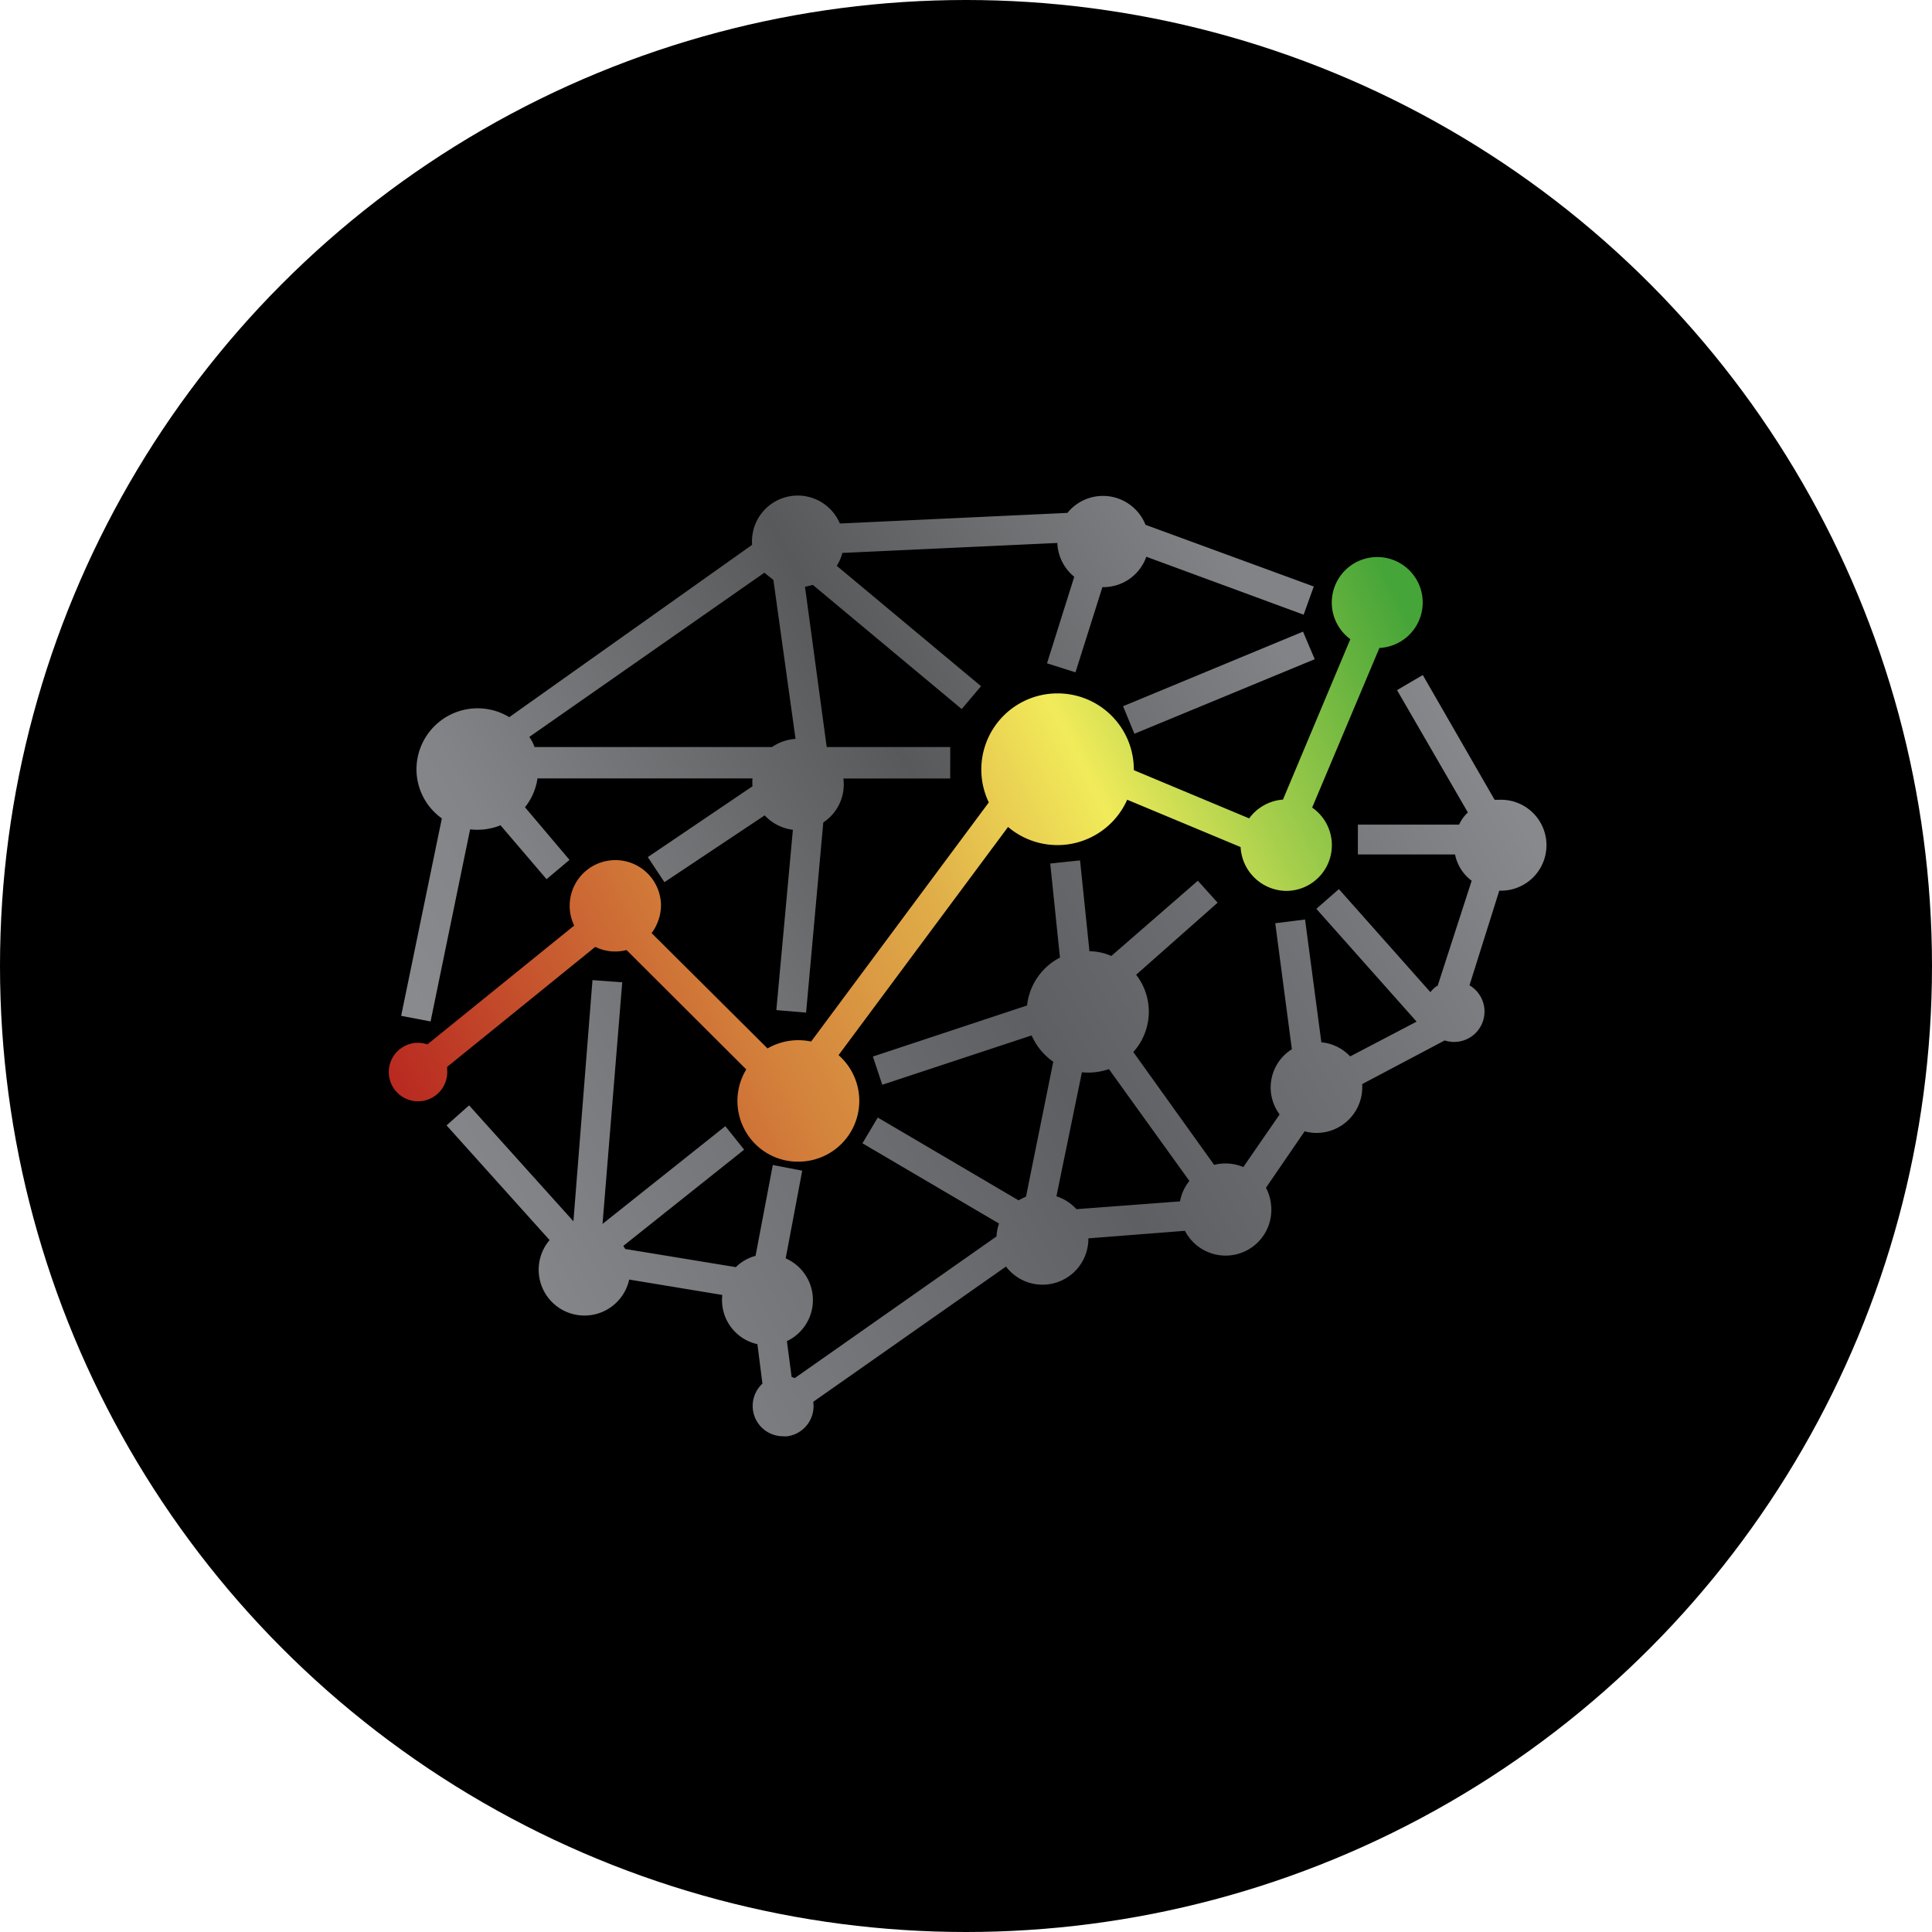 <?xml version='1.0' encoding='utf-8'?>
<svg xmlns="http://www.w3.org/2000/svg" id="Layer_1" data-name="Layer 1" viewBox="0 0 300 300" width="300" height="300"><defs><linearGradient id="linear-gradient" x1="221" y1="524.88" x2="61.93" y2="444.05" gradientTransform="matrix(1, 0, 0, -1, 0, 625.49)" gradientUnits="userSpaceOnUse"><stop offset="0" stop-color="#46a538" /><stop offset="0.19" stop-color="#a7cf4c" /><stop offset="0.31" stop-color="#f1eb5a" /><stop offset="0.48" stop-color="#e0ad48" /><stop offset="0.67" stop-color="#d3803b" /><stop offset="1" stop-color="#b6211e" /></linearGradient><linearGradient id="linear-gradient-2" x1="187.46" y1="544.7" x2="61.96" y2="473.41" gradientTransform="matrix(1, 0, 0, -1, 0, 625.49)" gradientUnits="userSpaceOnUse"><stop offset="0" stop-color="#818386" /><stop offset="0.41" stop-color="#58595b" /><stop offset="0.84" stop-color="#828487" /><stop offset="1" stop-color="#888a8e" /></linearGradient><linearGradient id="linear-gradient-3" x1="234.49" y1="501.78" x2="86.85" y2="422.27" gradientTransform="matrix(1, 0, 0, -1, 0, 625.49)" gradientUnits="userSpaceOnUse"><stop offset="0" stop-color="#87898d" /><stop offset="0.2" stop-color="#737578" /><stop offset="0.49" stop-color="#5e5f62" /><stop offset="1" stop-color="#838588" /></linearGradient><clipPath id="bz_circular_clip"><circle cx="150.0" cy="150.0" r="150.0" /></clipPath></defs><g clip-path="url(#bz_circular_clip)"><rect x="-1.5" y="-1.5" width="303" height="303" /><path d="M214.21,100.61a7.06,7.06,0,1,0-4.53-1.36l-10.46,24.91a7.15,7.15,0,0,0-5.25,2.92l-17.91-7.49v-.15a11.82,11.82,0,0,0-11.87-11.77h0a11.82,11.82,0,0,0-10.65,16.93l-27.59,37.13a9.58,9.58,0,0,0-6.77,1.07l-18-17.91a7.36,7.36,0,0,0,1.46-4.28,7.09,7.09,0,1,0-13.48,3.11L66.37,162.17a4.54,4.54,0,1,0,3.06,3.88c0-.12,0-.25,0-.38l23-18.64a7,7,0,0,0,4.86.49l18.59,18.54A9.44,9.44,0,0,0,119,179a9.32,9.32,0,0,0,4.93,1.38,9.44,9.44,0,0,0,6.28-16.54l26.32-35.43a11.85,11.85,0,0,0,18.5-4.23l17.61,7.35a7.19,7.19,0,0,0,7.11,6.81,7.1,7.1,0,0,0,4-12.94l10.46-24.82Z" fill="url(#linear-gradient)" /><path d="M165.79,79.64l-35.38,1.65a7.1,7.1,0,0,0-13.62,3.31L79.08,111.36a9.49,9.49,0,0,0-14.41,8.08,9.37,9.37,0,0,0,3.94,7.64l-6.32,30.66,4.57.87L73,128.78a9.63,9.63,0,0,0,4.72-.63l7.15,8.37,3.56-3-6.91-8.17a9.29,9.29,0,0,0,1.94-4.48h33.39a6.23,6.23,0,0,0,0,1.22l-16.26,11,2.58,3.89,15.57-10.37a7.17,7.17,0,0,0,4.38,2.24l-2.57,28,4.62.39,2.67-29.53a7.07,7.07,0,0,0,3.12-6.82h16.59V116H128.37L125,91.12l1.22-.29,23.11,19.27,3-3.55L129.93,87.86a6.85,6.85,0,0,0,.87-2l33.38-1.55a7.11,7.11,0,0,0,2.63,5.25L162.58,103,167,104.4l4.18-13.23h.1A7.07,7.07,0,0,0,178,86.45l24.43,9L204,91.07l-26.13-9.58a7.1,7.1,0,0,0-12.12-1.85ZM120.15,90.1l-1.46-1.17-36.5,25.5A6,6,0,0,1,83,116h36.88a7.34,7.34,0,0,1,3.65-1.27L120.1,90.1Zm84,12.26-28,11.58-1.76-4.28,27.94-11.58Z" fill-rule="evenodd" fill="url(#linear-gradient-2)" /><path d="M223.21,153.16l5.31-16.4a6.74,6.74,0,0,1-2.58-4.08H210.85v-4.63h15.72a5.86,5.86,0,0,1,1.36-1.89l-11-19,4-2.34,11.15,19.37.73,0a7.06,7.06,0,1,1,0,14.11L228.18,153a4.72,4.72,0,0,1-3.85,8.56l-12.8,6.77v.53a7.1,7.1,0,0,1-7.15,7.06,6.86,6.86,0,0,1-1.8-.25l-6,8.76a7.36,7.36,0,0,1,.83,3.26A7.1,7.1,0,0,1,184,191.12L169,192.29v.14a7.12,7.12,0,0,1-12.79,4.24l-29.93,21a4.72,4.72,0,0,1-4,5.35,3.89,3.89,0,0,1-.68,0,4.71,4.71,0,0,1-3.21-8.17l-.78-6.13a7,7,0,0,1-5.45-7.64l-14.46-2.39a7.11,7.11,0,1,1-12.36-6.13l-16-17.81,3.5-3.11,16.2,18L92,152.19l4.62.34-3.06,37.52,19.07-15.18,2.92,3.65L96.79,193.46l.29.48,17.18,2.82a6.85,6.85,0,0,1,3.06-1.75L120,180.9l4.57.88L122,195.4a7.06,7.06,0,0,1,.19,12.85l.73,5.55.49.19,31.33-22a7,7,0,0,1,.39-2l-21.21-12.46,2.38-4,21.85,12.85,1.17-.58,4.23-20.93a9.81,9.81,0,0,1-3.36-4.09L137,168.44l-1.46-4.38,23.94-7.93a9.55,9.55,0,0,1,5.11-7.44l-1.51-14.6,4.63-.49,1.46,14.11a8.64,8.64,0,0,1,3.4.73L186,136.76l3.07,3.41-12.65,11.19a9.35,9.35,0,0,1-.44,12l12.55,17.52a7.18,7.18,0,0,1,4.53.34l5.64-8.17a7,7,0,0,1,1.44-9.81,4.63,4.63,0,0,1,.46-.31l-2.58-19.57,4.63-.58,2.53,19.07a7,7,0,0,1,4.47,2.19l10.32-5.4-15.57-17.52,3.5-3.06,14.21,16a4.68,4.68,0,0,1,1.07-1Zm-40,33.39-16.06,1.21a7.14,7.14,0,0,0-3.11-2L168,166.5a9.79,9.79,0,0,0,4.19-.49l12.5,17.37a7,7,0,0,0-1.46,3.17Z" fill-rule="evenodd" fill="url(#linear-gradient-3)" /></g></svg>
